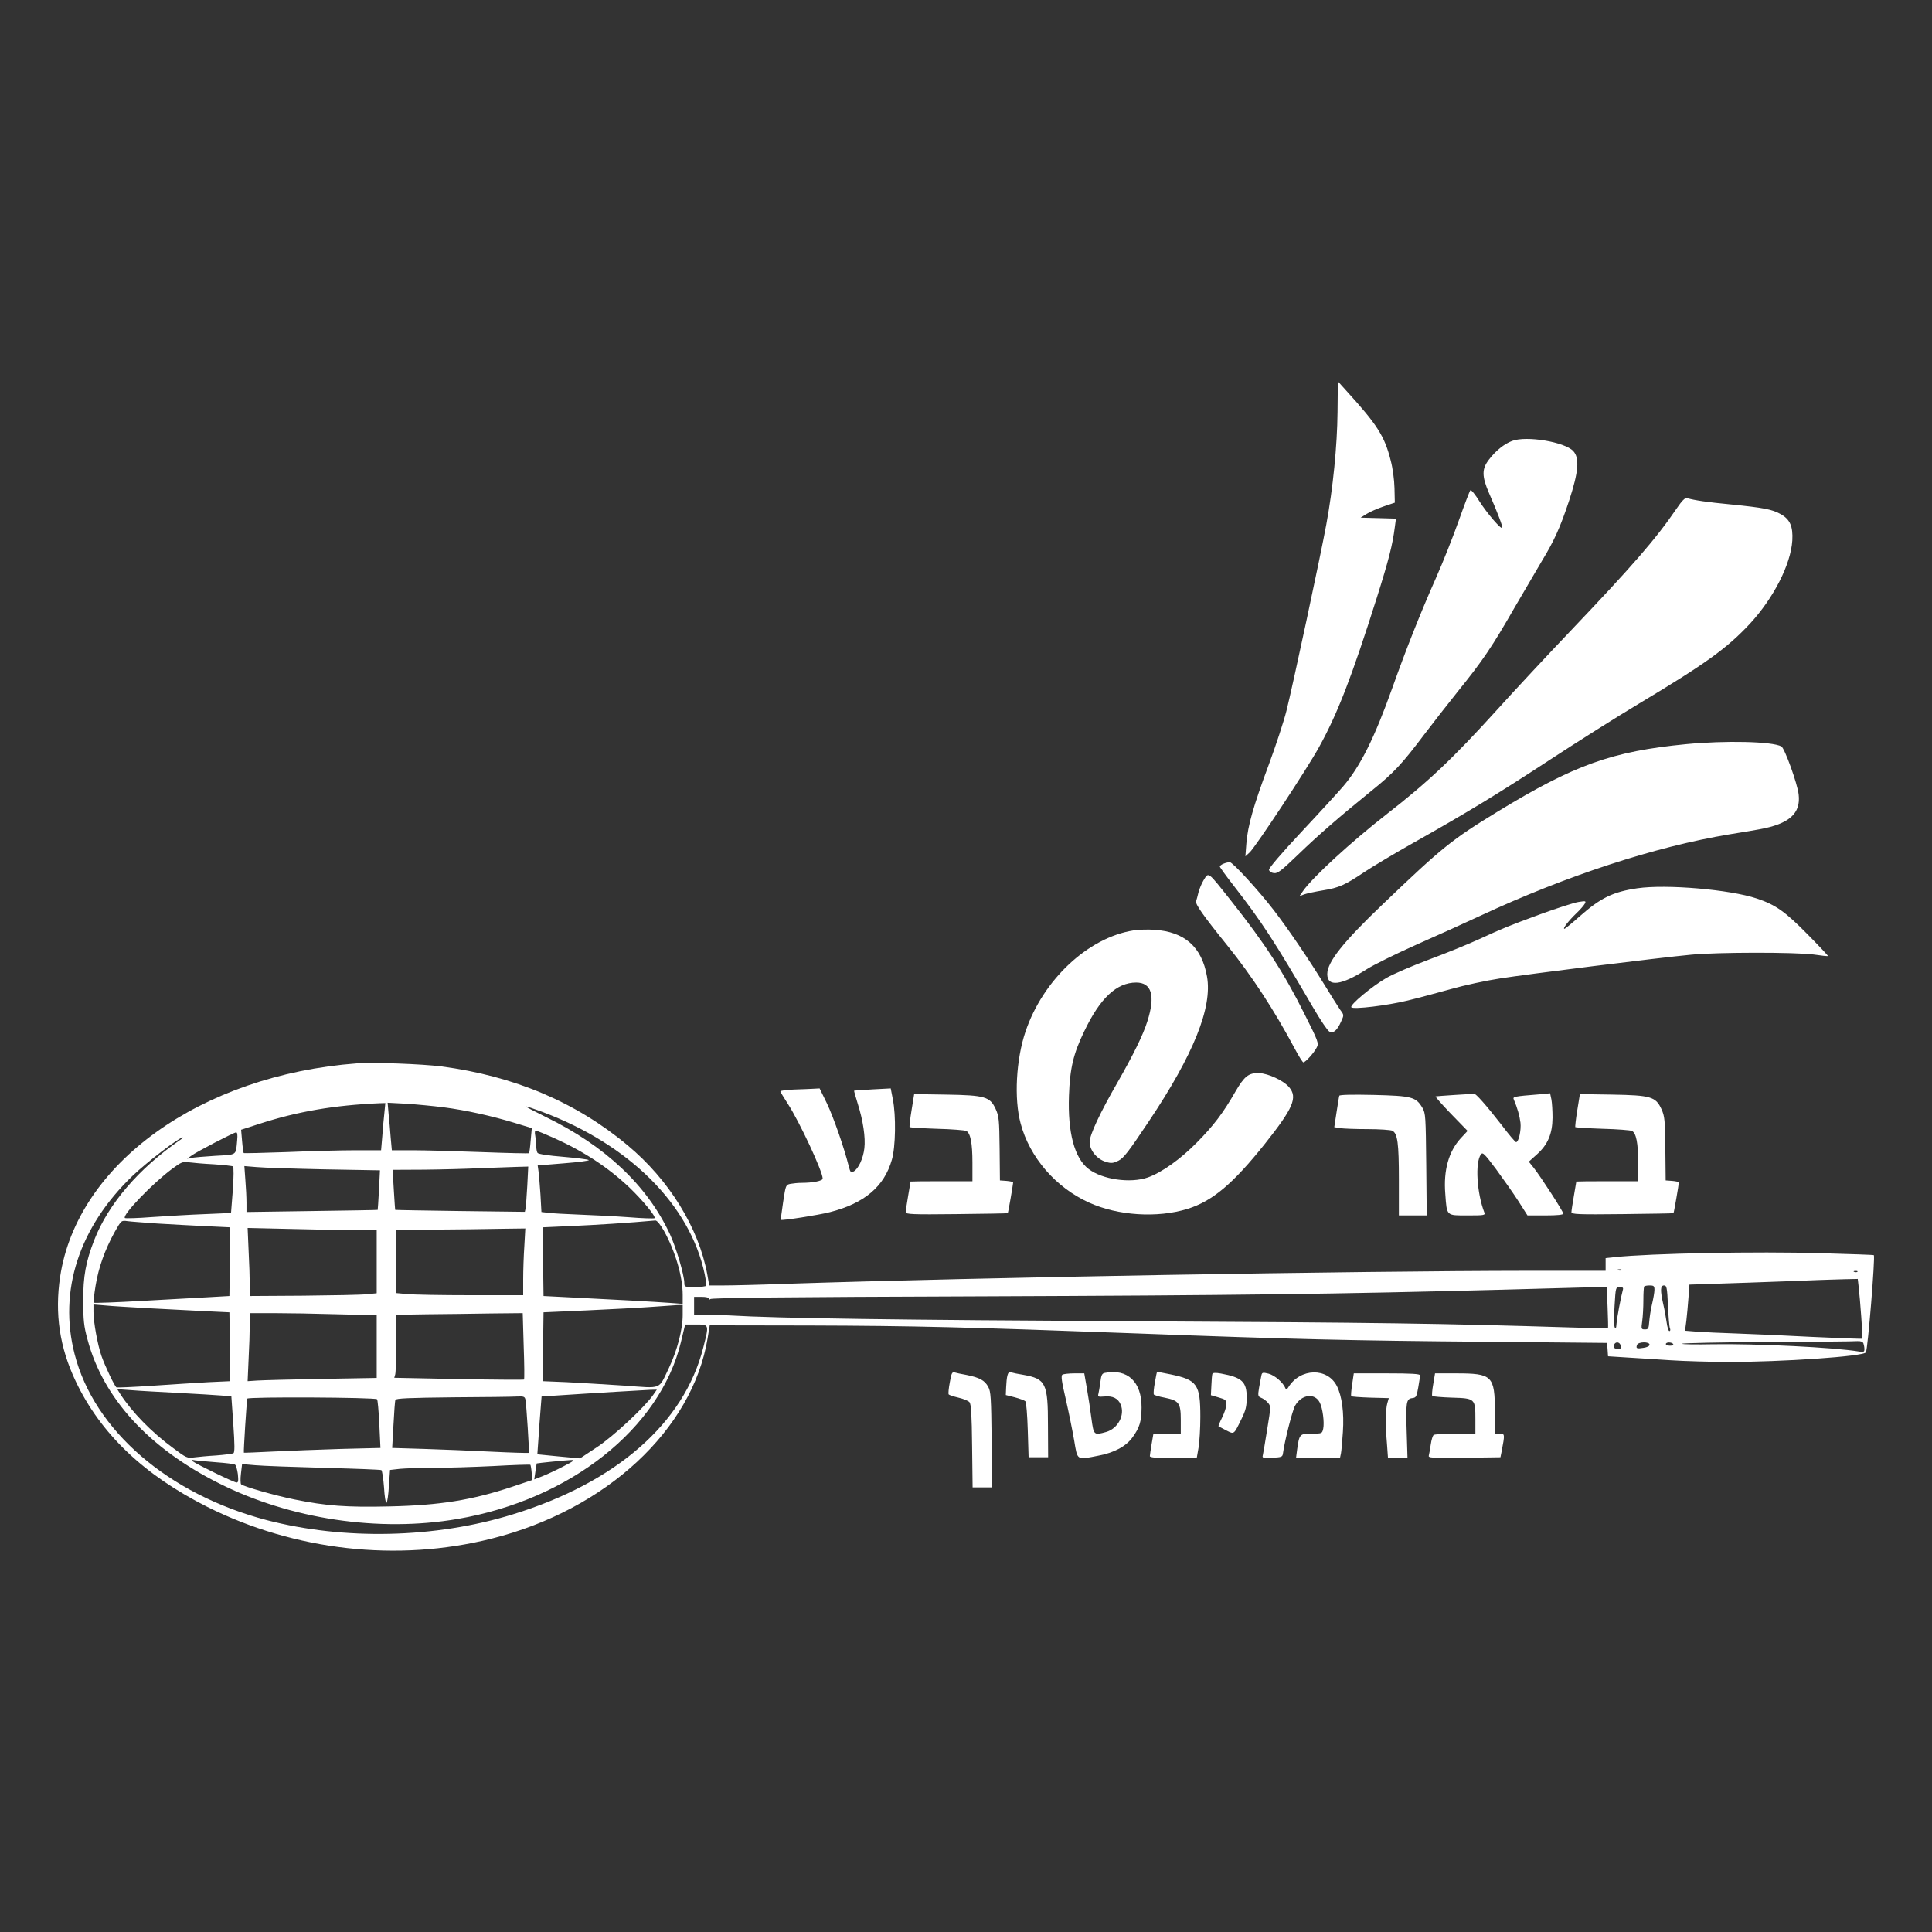 <?xml version="1.0" encoding="UTF-8" standalone="no"?><!-- Generator: Gravit.io --><svg xmlns="http://www.w3.org/2000/svg" xmlns:xlink="http://www.w3.org/1999/xlink" style="isolation:isolate" viewBox="0 0 100 100" width="100pt" height="100pt"><rect x="0" y="0" width="100" height="100" fill="#333333" stroke="none"/><defs><clipPath id="_clipPath_bei9EibytBLKmhNTTm8E0ZYnPZ7w7FGk"><rect width="100" height="100"/></clipPath></defs><g clip-path="url(#_clipPath_bei9EibytBLKmhNTTm8E0ZYnPZ7w7FGk)"><path d=" M 69.231 21.331 C 69.214 23.075 68.995 25.276 68.649 27.147 C 68.362 28.723 66.897 35.567 66.585 36.797 C 66.45 37.337 66.037 38.593 65.666 39.596 C 64.866 41.745 64.588 42.732 64.512 43.65 L 64.461 44.324 L 64.681 44.122 C 64.984 43.844 67.638 39.823 68.27 38.677 C 69.231 36.941 69.954 35.078 71.269 30.922 C 71.884 28.967 72.078 28.208 72.196 27.281 L 72.255 26.843 L 71.337 26.817 L 70.426 26.793 L 70.739 26.598 C 70.907 26.489 71.303 26.321 71.623 26.21 L 72.196 26.017 L 72.179 25.267 C 72.17 24.845 72.086 24.221 71.985 23.843 C 71.665 22.57 71.294 21.996 69.694 20.234 L 69.247 19.738 L 69.231 21.331 Z  M 78.27 22.822 C 77.858 22.974 77.41 23.337 77.065 23.792 C 76.694 24.272 76.694 24.652 77.074 25.528 C 77.511 26.523 77.798 27.281 77.756 27.324 C 77.68 27.399 76.956 26.548 76.577 25.95 C 76.357 25.596 76.147 25.334 76.105 25.377 C 76.071 25.41 75.802 26.109 75.516 26.918 C 75.229 27.729 74.698 29.077 74.327 29.911 C 73.493 31.791 72.752 33.679 72.069 35.6 C 71.143 38.196 70.418 39.655 69.517 40.709 C 69.272 40.995 68.311 42.048 67.369 43.052 C 66.307 44.189 65.666 44.94 65.683 45.024 C 65.7 45.108 65.81 45.176 65.936 45.193 C 66.13 45.219 66.324 45.066 67.157 44.266 C 68.245 43.212 69.349 42.26 70.983 40.936 C 72.137 40.009 72.575 39.537 73.729 38.003 C 74.15 37.447 74.934 36.443 75.473 35.769 C 76.754 34.185 77.234 33.469 78.405 31.428 C 78.944 30.501 79.576 29.422 79.812 29.027 C 80.435 28.006 80.756 27.307 81.219 25.907 C 81.707 24.416 81.767 23.708 81.43 23.345 C 80.983 22.873 79.012 22.545 78.27 22.822 Z  M 86.771 26.337 C 85.701 27.905 84.504 29.279 81.295 32.651 C 80.081 33.924 78.371 35.761 77.487 36.739 C 75.195 39.267 73.914 40.481 71.732 42.175 C 69.93 43.582 67.933 45.412 67.444 46.12 L 67.258 46.389 L 67.494 46.297 C 67.621 46.247 68.068 46.153 68.472 46.086 C 69.306 45.951 69.609 45.816 70.638 45.125 C 71.033 44.863 72.112 44.215 73.038 43.692 C 75.911 42.074 77.495 41.113 80.158 39.368 C 81.573 38.441 83.679 37.11 84.834 36.419 C 88.279 34.353 89.375 33.57 90.579 32.28 C 91.801 30.956 92.693 29.212 92.77 27.972 C 92.811 27.248 92.652 26.877 92.163 26.607 C 91.725 26.362 91.278 26.278 89.593 26.109 C 88.354 25.991 87.732 25.899 87.31 25.781 C 87.226 25.747 87.049 25.924 86.771 26.337 Z  M 87.277 38.517 C 83.443 38.887 81.488 39.587 77.52 42.007 C 75.136 43.464 74.656 43.852 71.572 46.803 C 69.525 48.758 68.699 49.794 68.699 50.418 C 68.699 51.101 69.424 51.008 70.73 50.174 C 71.084 49.946 72.264 49.365 73.341 48.884 C 74.428 48.404 75.902 47.738 76.619 47.401 C 81.067 45.328 85.659 43.827 89.508 43.187 C 90.091 43.094 90.79 42.976 91.067 42.925 C 92.609 42.647 93.216 42.108 93.098 41.121 C 93.039 40.574 92.374 38.728 92.205 38.635 C 91.725 38.374 89.298 38.323 87.277 38.517 Z  M 63.333 44.704 C 63.223 44.745 63.139 44.813 63.139 44.856 C 63.139 44.889 63.459 45.336 63.855 45.842 C 65.304 47.704 65.953 48.699 67.975 52.163 C 68.345 52.796 68.716 53.352 68.809 53.394 C 69.011 53.504 69.214 53.335 69.416 52.871 C 69.568 52.543 69.568 52.534 69.373 52.273 C 69.272 52.129 68.885 51.515 68.514 50.907 C 67.764 49.685 66.703 48.118 65.953 47.14 C 65.153 46.095 63.796 44.62 63.654 44.627 C 63.577 44.627 63.434 44.661 63.333 44.704 Z  M 62.296 45.563 C 62.204 45.715 62.086 45.994 62.035 46.179 C 61.994 46.365 61.934 46.575 61.909 46.651 C 61.867 46.803 62.271 47.384 63.51 48.918 C 64.815 50.536 65.936 52.256 67.022 54.287 C 67.225 54.675 67.427 54.987 67.461 54.987 C 67.571 54.987 68.017 54.489 68.152 54.22 C 68.27 54.001 68.245 53.925 67.52 52.483 C 66.458 50.351 65.473 48.834 63.721 46.625 C 62.49 45.075 62.566 45.125 62.296 45.563 Z  M 84.749 45.977 C 83.485 46.162 82.845 46.474 81.758 47.435 C 81.363 47.788 81.009 48.075 80.975 48.075 C 80.865 48.075 81.194 47.654 81.59 47.275 C 81.784 47.09 81.977 46.87 82.028 46.777 C 82.103 46.634 82.086 46.625 81.707 46.685 C 81.48 46.719 80.595 47.005 79.736 47.317 C 77.959 47.974 77.858 48.017 76.535 48.623 C 76.003 48.867 74.849 49.339 73.982 49.66 C 73.105 49.989 72.103 50.418 71.758 50.62 C 71.033 51.034 69.836 52.028 69.946 52.138 C 70.064 52.256 71.808 52.045 72.869 51.785 C 73.426 51.65 74.428 51.38 75.102 51.193 C 75.776 51 76.914 50.755 77.629 50.646 C 79.079 50.418 85.819 49.575 87.53 49.416 C 88.894 49.281 92.929 49.281 93.882 49.407 C 94.278 49.466 94.606 49.5 94.615 49.483 C 94.632 49.474 94.16 48.968 93.57 48.371 C 92.408 47.191 91.919 46.837 90.932 46.507 C 89.551 46.044 86.258 45.758 84.749 45.977 Z  M 58.665 48.159 C 56.314 48.53 53.981 50.721 53.08 53.394 C 52.591 54.843 52.481 56.875 52.827 58.148 C 53.29 59.901 54.647 61.469 56.365 62.244 C 57.856 62.926 59.913 63.053 61.462 62.572 C 62.743 62.177 63.813 61.283 65.473 59.201 C 66.938 57.356 67.174 56.808 66.728 56.276 C 66.442 55.931 65.641 55.56 65.169 55.543 C 64.63 55.527 64.411 55.703 63.948 56.495 C 63.307 57.617 62.802 58.274 61.96 59.126 C 61.1 60.002 60.123 60.694 59.407 60.946 C 58.506 61.258 57.065 61.055 56.348 60.508 C 55.615 59.952 55.261 58.62 55.329 56.714 C 55.379 55.298 55.557 54.54 56.113 53.394 C 56.938 51.658 57.798 50.856 58.809 50.856 C 59.609 50.856 59.811 51.532 59.39 52.854 C 59.171 53.562 58.657 54.599 57.848 56.015 C 56.938 57.592 56.399 58.746 56.399 59.109 C 56.399 59.538 56.778 60.002 57.241 60.137 C 57.511 60.222 57.612 60.213 57.89 60.078 C 58.16 59.943 58.412 59.615 59.448 58.064 C 61.782 54.583 62.76 52.138 62.474 50.545 C 62.204 49.011 61.32 48.227 59.752 48.126 C 59.415 48.101 58.927 48.118 58.665 48.159 Z " fill="rgb(255,255,255)"/><path d=" M 18.487 55.038 C 10.383 55.645 3.987 60.238 3.112 66.087 C 2.826 67.992 3.086 69.746 3.92 71.499 C 5.209 74.213 7.451 76.346 10.736 77.998 C 15.269 80.265 20.576 80.863 25.437 79.641 C 31.368 78.15 35.842 74.011 36.625 69.273 L 36.735 68.599 L 41.874 68.608 C 47.342 68.625 50.064 68.692 58.884 69.02 C 66.736 69.316 69.896 69.391 76.973 69.451 L 83.182 69.51 L 83.208 69.855 L 83.232 70.201 L 84.159 70.26 C 84.673 70.294 85.692 70.353 86.434 70.404 C 87.176 70.454 88.506 70.488 89.399 70.496 C 92.239 70.496 96.451 70.209 96.578 69.999 C 96.679 69.838 97.066 65.051 96.99 64.967 C 96.973 64.95 95.743 64.908 94.269 64.866 C 90.941 64.765 85.432 64.874 83.594 65.068 L 83.107 65.119 L 83.107 65.776 L 79.13 65.776 C 70.072 65.784 50.696 66.121 40.687 66.45 C 39.347 66.501 37.899 66.535 37.477 66.535 L 36.71 66.535 L 36.608 65.962 C 36.171 63.568 34.637 61.072 32.489 59.285 C 29.819 57.051 26.617 55.695 22.843 55.197 C 21.84 55.071 19.338 54.978 18.487 55.038 Z  M 19.894 57.617 C 19.86 57.912 19.81 58.46 19.785 58.839 L 19.725 59.538 L 18.369 59.538 C 17.62 59.538 16.035 59.581 14.83 59.632 C 13.635 59.673 12.64 59.699 12.614 59.682 C 12.598 59.656 12.556 59.379 12.53 59.058 L 12.48 58.476 L 13.44 58.165 C 15.395 57.532 17.299 57.203 19.658 57.102 L 19.945 57.094 L 19.894 57.617 Z  M 22.952 57.313 C 24.132 57.465 25.454 57.761 26.642 58.122 L 27.526 58.392 L 27.468 59.025 C 27.442 59.37 27.401 59.665 27.384 59.69 C 27.359 59.707 26.254 59.682 24.915 59.632 C 23.584 59.581 21.992 59.538 21.385 59.538 L 20.282 59.538 L 20.222 58.881 C 20.197 58.527 20.147 57.971 20.113 57.65 L 20.063 57.077 L 21.023 57.128 C 21.554 57.162 22.421 57.246 22.952 57.313 Z  M 28.066 57.549 C 32.573 59.235 35.716 62.362 36.474 65.945 C 36.533 66.239 36.567 66.518 36.55 66.552 C 36.524 66.585 36.263 66.619 35.96 66.619 C 35.447 66.619 35.421 66.61 35.421 66.417 C 35.421 66.003 34.999 64.579 34.671 63.871 C 33.491 61.351 31.327 59.311 28.243 57.811 C 27.628 57.508 27.165 57.263 27.207 57.263 C 27.258 57.263 27.637 57.39 28.066 57.549 Z  M 28.665 58.898 C 30.223 59.598 31.486 60.432 32.59 61.477 C 33.264 62.126 33.963 62.969 33.879 63.053 C 33.845 63.078 33.247 63.061 32.539 63.003 C 31.833 62.952 30.686 62.893 29.987 62.868 C 29.296 62.842 28.564 62.801 28.378 62.775 L 28.024 62.733 L 27.974 61.831 C 27.94 61.334 27.897 60.795 27.873 60.626 L 27.83 60.323 L 29.186 60.213 C 29.937 60.154 30.518 60.078 30.475 60.044 C 30.441 60.01 29.844 59.935 29.145 59.875 C 28.403 59.817 27.856 59.733 27.822 59.673 C 27.788 59.623 27.755 59.463 27.755 59.319 C 27.755 59.176 27.729 58.931 27.704 58.789 C 27.67 58.62 27.678 58.527 27.746 58.527 C 27.796 58.527 28.21 58.696 28.665 58.898 Z  M 12.277 59.008 C 12.202 59.825 12.294 59.757 11.14 59.825 C 10.568 59.859 10.012 59.909 9.894 59.935 L 9.683 59.977 L 9.894 59.825 C 10.171 59.615 12.101 58.62 12.219 58.611 C 12.286 58.611 12.303 58.746 12.277 59.008 Z  M 9.304 59.016 C 7.189 60.474 5.606 62.32 4.881 64.175 C 4.443 65.295 4.3 66.071 4.308 67.335 C 4.308 68.321 4.341 68.65 4.527 69.324 C 5.327 72.359 7.695 74.955 11.334 76.775 C 15.016 78.63 19.616 79.321 23.676 78.622 C 29.506 77.627 34.165 73.944 35.244 69.468 L 35.463 68.557 L 36.036 68.557 C 36.71 68.557 36.71 68.541 36.398 69.763 C 35.404 73.665 31.9 76.734 26.533 78.386 C 22.515 79.624 17.83 79.725 13.802 78.68 C 8.706 77.341 4.872 74.036 3.862 70.091 C 3.019 66.812 4.089 63.517 6.869 60.853 C 7.619 60.137 9.295 58.856 9.463 58.873 C 9.497 58.873 9.422 58.94 9.304 59.016 Z  M 11.065 60.263 C 11.57 60.297 12.017 60.347 12.059 60.373 C 12.101 60.398 12.101 60.929 12.05 61.604 L 11.958 62.784 L 10.61 62.842 C 9.868 62.868 8.646 62.943 7.888 62.994 C 7.131 63.053 6.49 63.07 6.464 63.044 C 6.312 62.893 7.914 61.233 8.908 60.499 C 9.388 60.145 9.463 60.111 9.793 60.162 C 9.986 60.188 10.559 60.238 11.065 60.263 Z  M 16.785 60.525 L 19.667 60.576 L 19.616 61.595 C 19.583 62.16 19.557 62.623 19.549 62.623 C 19.549 62.632 18.015 62.657 16.153 62.683 L 12.758 62.733 L 12.758 62.252 C 12.758 61.991 12.732 61.452 12.699 61.064 L 12.648 60.356 L 13.272 60.407 C 13.618 60.441 15.193 60.491 16.785 60.525 Z  M 27.292 61.368 C 27.258 61.915 27.224 62.447 27.207 62.539 L 27.165 62.724 L 23.82 62.683 C 21.975 62.657 20.458 62.632 20.458 62.623 C 20.45 62.623 20.417 62.151 20.383 61.578 L 20.323 60.55 L 21.958 60.542 C 22.851 60.533 24.157 60.499 24.847 60.465 C 25.548 60.441 26.389 60.407 26.726 60.398 L 27.342 60.381 L 27.292 61.368 Z  M 8.167 63.331 C 8.866 63.374 9.986 63.433 10.677 63.467 L 11.915 63.525 L 11.899 65.304 L 11.874 67.082 L 10.82 67.142 C 10.239 67.175 8.672 67.26 7.333 67.335 C 6.001 67.411 4.881 67.453 4.855 67.428 C 4.83 67.394 4.872 66.998 4.948 66.543 C 5.1 65.608 5.428 64.688 5.934 63.77 C 6.279 63.162 6.279 63.162 6.591 63.205 C 6.76 63.23 7.476 63.28 8.167 63.331 Z  M 34.368 63.711 C 34.949 64.756 35.336 66.071 35.336 67.015 L 35.336 67.487 L 34.646 67.436 C 33.98 67.385 31.857 67.267 29.313 67.142 L 28.133 67.082 L 28.109 65.304 L 28.092 63.525 L 29.583 63.458 C 30.771 63.407 32.641 63.289 33.922 63.171 C 34.006 63.171 34.165 63.357 34.368 63.711 Z  M 18.386 63.669 L 19.498 63.669 L 19.498 66.939 L 18.976 66.99 C 18.68 67.024 17.206 67.048 15.681 67.065 L 12.927 67.082 L 12.927 66.484 C 12.927 66.155 12.901 65.363 12.867 64.722 L 12.817 63.559 L 15.042 63.61 C 16.263 63.643 17.771 63.669 18.386 63.669 Z  M 27.14 64.486 C 27.106 64.975 27.08 65.75 27.08 66.214 L 27.08 67.04 L 24.368 67.04 C 22.867 67.04 21.393 67.015 21.082 66.981 L 20.509 66.93 L 20.509 63.669 L 22.556 63.643 C 23.676 63.635 25.177 63.619 25.893 63.602 L 27.19 63.585 L 27.14 64.486 Z  M 83.924 65.742 C 83.898 65.767 83.822 65.776 83.763 65.75 C 83.695 65.726 83.721 65.7 83.813 65.7 C 83.907 65.692 83.957 65.717 83.924 65.742 Z  M 96.14 65.827 C 96.114 65.851 96.039 65.86 95.979 65.835 C 95.912 65.81 95.937 65.784 96.03 65.784 C 96.123 65.776 96.173 65.801 96.14 65.827 Z  M 96.198 66.552 C 96.282 67.243 96.426 69.256 96.393 69.29 C 96.376 69.307 95.205 69.265 93.798 69.198 C 92.391 69.122 90.613 69.046 89.846 69.02 C 89.079 68.996 88.178 68.953 87.841 68.928 L 87.217 68.878 L 87.285 68.363 C 87.318 68.076 87.369 67.537 87.395 67.166 L 87.445 66.492 L 90.478 66.391 C 92.146 66.332 93.781 66.273 94.1 66.256 C 94.429 66.248 95.019 66.222 95.424 66.214 L 96.157 66.198 L 96.198 66.552 Z  M 85.634 66.762 C 85.634 66.897 85.574 67.226 85.507 67.512 C 85.439 67.79 85.381 68.203 85.364 68.414 C 85.338 68.768 85.314 68.81 85.145 68.81 C 84.951 68.81 84.943 68.793 85.001 68.38 C 85.035 68.144 85.061 67.655 85.061 67.301 C 85.061 66.947 85.078 66.636 85.102 66.593 C 85.119 66.559 85.246 66.535 85.389 66.535 C 85.6 66.535 85.634 66.568 85.634 66.762 Z  M 86.333 67.563 C 86.359 68.136 86.4 68.666 86.434 68.743 C 86.468 68.827 86.459 68.895 86.408 68.895 C 86.358 68.895 86.299 68.692 86.265 68.447 C 86.232 68.211 86.156 67.782 86.089 67.503 C 85.928 66.788 85.937 66.535 86.131 66.535 C 86.265 66.535 86.291 66.636 86.333 67.563 Z  M 83.208 67.647 C 83.232 68.22 83.241 68.7 83.232 68.726 C 83.216 68.751 82.356 68.743 81.32 68.709 C 74.487 68.498 71.337 68.456 58.969 68.389 C 46.398 68.321 40.274 68.237 37.738 68.085 C 37.232 68.06 36.608 68.035 36.365 68.043 L 35.926 68.06 L 35.926 67.125 L 36.306 67.125 C 36.55 67.125 36.685 67.158 36.685 67.226 C 36.685 67.301 36.71 67.31 36.752 67.243 C 36.794 67.175 40.653 67.133 50.713 67.099 C 64.032 67.048 69.197 66.981 77.798 66.754 C 79.956 66.694 82.045 66.636 82.44 66.627 L 83.165 66.619 L 83.208 67.647 Z  M 83.999 66.762 C 83.898 67.125 83.695 68.211 83.671 68.515 C 83.654 68.768 83.628 68.818 83.577 68.7 C 83.536 68.616 83.536 68.119 83.57 67.588 C 83.628 66.627 83.628 66.619 83.839 66.619 C 83.991 66.619 84.033 66.653 83.999 66.762 Z  M 7.703 67.715 C 8.605 67.765 9.919 67.833 10.61 67.866 L 11.874 67.925 L 11.899 69.704 L 11.915 71.49 L 10.803 71.541 C 10.188 71.575 8.875 71.659 7.888 71.726 C 6.902 71.794 6.061 71.828 6.027 71.811 C 5.926 71.743 5.445 70.732 5.252 70.185 C 5.049 69.595 4.838 68.43 4.838 67.9 L 4.838 67.52 L 5.454 67.571 C 5.782 67.605 6.801 67.664 7.703 67.715 Z  M 35.336 68.069 C 35.336 68.818 35.05 69.898 34.63 70.791 C 34.064 71.962 34.309 71.861 32.303 71.719 C 31.352 71.659 30.021 71.575 29.33 71.541 L 28.092 71.49 L 28.109 69.704 L 28.133 67.925 L 30.408 67.824 C 31.664 67.765 33.138 67.689 33.694 67.647 C 34.25 67.605 34.849 67.563 35.025 67.554 L 35.336 67.546 L 35.336 68.069 Z  M 17.459 68.026 L 19.498 68.076 L 19.498 71.322 L 16.659 71.372 C 15.092 71.398 13.584 71.44 13.314 71.457 L 12.817 71.49 L 12.867 70.353 C 12.901 69.721 12.927 68.928 12.927 68.582 L 12.927 67.967 L 14.173 67.967 C 14.864 67.967 16.338 67.992 17.459 68.026 Z  M 27.106 69.67 C 27.14 70.606 27.148 71.381 27.123 71.406 C 27.106 71.423 25.589 71.415 23.753 71.381 L 20.408 71.314 L 20.458 71.136 C 20.484 71.044 20.509 70.303 20.509 69.51 L 20.509 68.052 L 22.135 68.026 C 23.019 68.018 24.493 68.001 25.404 67.984 L 27.056 67.967 L 27.106 69.67 Z  M 96.451 69.535 C 96.477 69.612 96.502 69.737 96.502 69.831 C 96.502 69.973 96.46 69.99 96.232 69.956 C 94.926 69.737 90.908 69.544 88.684 69.578 C 87.799 69.595 87.065 69.586 87.065 69.552 C 87.065 69.518 89.046 69.477 91.472 69.46 C 93.89 69.451 95.988 69.434 96.131 69.417 C 96.308 69.409 96.417 69.443 96.451 69.535 Z  M 83.89 69.653 C 83.924 69.788 83.89 69.822 83.729 69.822 C 83.62 69.822 83.527 69.771 83.527 69.713 C 83.527 69.443 83.822 69.4 83.89 69.653 Z  M 85.381 69.603 C 85.381 69.67 85.254 69.737 85.069 69.763 C 84.716 69.822 84.665 69.797 84.733 69.612 C 84.8 69.443 85.381 69.434 85.381 69.603 Z  M 86.603 69.569 C 86.636 69.619 86.56 69.653 86.442 69.653 C 86.325 69.653 86.224 69.612 86.224 69.569 C 86.224 69.518 86.299 69.485 86.383 69.485 C 86.476 69.485 86.577 69.518 86.603 69.569 Z  M 9.22 72.097 C 10.171 72.148 11.174 72.207 11.46 72.232 L 11.975 72.275 L 12.076 73.715 C 12.151 74.794 12.151 75.174 12.084 75.216 C 12.033 75.249 11.629 75.3 11.191 75.334 C 10.752 75.359 10.239 75.41 10.037 75.435 C 9.699 75.485 9.641 75.461 8.967 74.955 C 7.837 74.129 6.827 73.084 6.22 72.148 L 6.069 71.904 L 6.777 71.954 C 7.164 71.988 8.268 72.047 9.22 72.097 Z  M 33.811 72.198 C 33.382 72.822 31.739 74.356 30.889 74.912 L 30.021 75.486 L 28.916 75.384 L 27.813 75.275 L 27.873 74.423 C 27.906 73.96 27.948 73.277 27.982 72.923 L 28.032 72.283 L 28.8 72.232 C 30.821 72.097 33.307 71.954 33.635 71.938 L 33.997 71.929 L 33.811 72.198 Z  M 19.515 72.426 C 19.549 72.451 19.6 73.033 19.633 73.708 L 19.692 74.946 L 17.678 74.996 C 16.574 75.03 14.982 75.09 14.148 75.131 C 13.322 75.174 12.631 75.199 12.623 75.191 C 12.598 75.165 12.766 72.502 12.8 72.393 C 12.826 72.292 19.414 72.325 19.515 72.426 Z  M 27.198 72.451 C 27.249 72.713 27.401 75.165 27.376 75.199 C 27.359 75.216 26.499 75.191 25.463 75.14 C 24.426 75.09 22.843 75.022 21.941 74.996 L 20.299 74.946 L 20.366 73.758 C 20.4 73.101 20.441 72.511 20.467 72.46 C 20.492 72.376 21.2 72.35 23.433 72.325 C 25.042 72.316 26.541 72.299 26.76 72.283 C 27.114 72.266 27.165 72.292 27.198 72.451 Z  M 11.224 75.689 C 11.688 75.722 12.11 75.773 12.16 75.807 C 12.219 75.831 12.277 76.06 12.311 76.295 C 12.345 76.64 12.337 76.734 12.244 76.734 C 12.118 76.734 10.188 75.798 9.978 75.638 C 9.877 75.562 9.902 75.545 10.113 75.588 C 10.256 75.604 10.752 75.655 11.224 75.689 Z  M 29.161 75.899 C 28.807 76.084 28.319 76.312 28.083 76.405 L 27.653 76.573 L 27.712 76.169 C 27.746 75.949 27.779 75.756 27.779 75.747 C 27.805 75.73 29.296 75.579 29.566 75.571 C 29.776 75.562 29.701 75.621 29.161 75.899 Z  M 16.785 75.975 C 18.369 76.017 19.701 76.067 19.742 76.093 C 19.776 76.118 19.843 76.522 19.877 76.987 C 19.902 77.45 19.961 77.813 20.003 77.787 C 20.046 77.762 20.104 77.365 20.13 76.91 L 20.188 76.084 L 20.703 76.026 C 20.981 76 21.764 75.975 22.438 75.975 C 23.112 75.975 24.51 75.933 25.548 75.882 C 26.575 75.824 27.434 75.798 27.451 75.815 C 27.468 75.831 27.502 76.017 27.519 76.228 L 27.543 76.607 L 26.49 76.961 C 24.426 77.644 22.775 77.914 20.155 77.972 C 17.948 78.023 16.895 77.947 15.235 77.61 C 14.233 77.408 12.607 76.944 12.48 76.826 C 12.446 76.792 12.438 76.539 12.472 76.27 L 12.53 75.781 L 13.221 75.84 C 13.601 75.874 15.201 75.933 16.785 75.975 Z " fill="rgb(255,255,255)"/><path d=" M 41.091 56.394 C 40.703 56.411 40.392 56.454 40.392 56.487 C 40.392 56.521 40.569 56.808 40.78 57.136 C 41.378 58.055 42.582 60.634 42.582 61.005 C 42.582 61.123 42.069 61.224 41.487 61.224 C 41.31 61.224 41.057 61.25 40.923 61.274 C 40.67 61.325 40.67 61.334 40.535 62.218 C 40.46 62.716 40.409 63.121 40.417 63.138 C 40.476 63.188 42.363 62.893 42.953 62.741 C 44.739 62.286 45.767 61.418 46.163 60.027 C 46.357 59.37 46.382 57.735 46.213 56.9 L 46.104 56.336 L 45.16 56.386 C 44.647 56.42 44.216 56.445 44.208 56.454 C 44.199 56.462 44.284 56.765 44.394 57.119 C 44.671 57.988 44.806 58.881 44.739 59.437 C 44.68 59.96 44.427 60.508 44.182 60.634 C 44.04 60.71 44.014 60.685 43.931 60.364 C 43.695 59.412 43.139 57.819 42.801 57.111 L 42.423 56.336 L 42.102 56.353 C 41.925 56.36 41.47 56.386 41.091 56.394 Z  M 47.182 57.465 C 47.106 57.92 47.064 58.317 47.081 58.342 C 47.106 58.358 47.747 58.401 48.497 58.426 C 49.255 58.443 49.937 58.502 50.014 58.536 C 50.232 58.654 50.333 59.16 50.333 60.188 L 50.333 61.14 L 48.733 61.14 C 47.856 61.14 47.131 61.149 47.131 61.156 C 47.131 61.173 47.073 61.503 47.005 61.898 C 46.938 62.295 46.879 62.674 46.879 62.741 C 46.879 62.851 47.215 62.868 49.508 62.842 C 50.956 62.825 52.153 62.808 52.161 62.792 C 52.187 62.767 52.431 61.342 52.44 61.207 C 52.44 61.173 52.288 61.14 52.103 61.123 L 51.756 61.098 L 51.74 59.454 C 51.723 57.963 51.706 57.777 51.538 57.407 C 51.243 56.765 50.99 56.69 48.976 56.656 L 47.317 56.63 L 47.182 57.465 Z  M 69.323 56.714 C 69.306 56.757 69.247 57.145 69.18 57.566 L 69.062 58.342 L 69.365 58.392 C 69.534 58.418 70.173 58.443 70.789 58.443 C 71.404 58.443 71.985 58.485 72.069 58.527 C 72.339 58.671 72.406 59.167 72.406 61.072 L 72.406 62.91 L 73.847 62.91 L 73.822 60.272 C 73.796 57.802 73.789 57.626 73.628 57.347 C 73.291 56.774 73.081 56.723 71.11 56.673 C 69.971 56.647 69.34 56.664 69.323 56.714 Z  M 75.313 56.673 C 74.808 56.706 74.353 56.74 74.31 56.748 C 74.268 56.748 74.622 57.153 75.094 57.643 L 75.962 58.536 L 75.608 58.915 C 74.984 59.598 74.707 60.576 74.808 61.797 C 74.892 62.952 74.849 62.91 75.953 62.91 C 76.812 62.91 76.889 62.902 76.829 62.758 C 76.442 61.755 76.341 60.171 76.653 59.75 C 76.745 59.623 76.829 59.707 77.436 60.516 C 77.807 61.022 78.33 61.763 78.59 62.168 L 79.062 62.91 L 79.989 62.91 C 80.621 62.91 80.915 62.876 80.915 62.817 C 80.915 62.707 79.77 60.937 79.382 60.441 L 79.13 60.128 L 79.551 59.75 C 80.115 59.244 80.351 58.688 80.359 57.853 C 80.359 57.508 80.334 57.077 80.301 56.909 L 80.233 56.588 L 79.711 56.639 C 78.346 56.748 78.287 56.765 78.354 56.909 C 78.54 57.347 78.658 57.768 78.7 58.115 C 78.742 58.502 78.607 59.117 78.472 59.117 C 78.431 59.117 78.085 58.712 77.706 58.207 C 76.947 57.229 76.374 56.58 76.29 56.605 C 76.265 56.613 75.827 56.647 75.313 56.673 Z  M 81.64 57.465 C 81.565 57.92 81.522 58.317 81.539 58.342 C 81.565 58.358 82.204 58.401 82.955 58.426 C 83.712 58.443 84.395 58.502 84.471 58.536 C 84.69 58.654 84.791 59.16 84.791 60.188 L 84.791 61.14 L 83.191 61.14 C 82.314 61.14 81.59 61.149 81.59 61.156 C 81.59 61.173 81.531 61.503 81.464 61.898 C 81.396 62.295 81.337 62.674 81.337 62.741 C 81.337 62.851 81.674 62.868 83.965 62.842 C 85.415 62.825 86.61 62.808 86.619 62.792 C 86.644 62.767 86.889 61.342 86.897 61.207 C 86.897 61.173 86.745 61.14 86.56 61.123 L 86.215 61.098 L 86.198 59.454 C 86.181 57.963 86.164 57.777 85.996 57.407 C 85.701 56.765 85.448 56.69 83.435 56.656 L 81.775 56.63 L 81.64 57.465 Z  M 49.162 71.55 C 49.103 71.853 49.077 72.131 49.103 72.174 C 49.128 72.207 49.356 72.283 49.609 72.342 C 49.862 72.401 50.114 72.502 50.181 72.578 C 50.265 72.679 50.299 73.227 50.316 74.854 L 50.342 76.987 L 51.353 76.987 L 51.327 74.517 C 51.302 72.35 51.286 72.022 51.151 71.786 C 50.973 71.449 50.704 71.305 50.038 71.17 C 49.761 71.12 49.474 71.061 49.398 71.035 C 49.28 71.002 49.238 71.103 49.162 71.55 Z  M 52.144 71.196 C 52.11 71.314 52.086 71.584 52.077 71.803 L 52.06 72.207 L 52.524 72.325 C 52.777 72.393 53.03 72.485 53.071 72.528 C 53.122 72.578 53.172 73.243 53.197 74.019 L 53.24 75.427 L 54.251 75.427 L 54.242 73.783 C 54.242 71.592 54.133 71.372 52.97 71.162 C 52.7 71.12 52.414 71.061 52.339 71.035 C 52.237 71.002 52.178 71.052 52.144 71.196 Z  M 57.191 71.061 C 57.039 71.086 56.998 71.179 56.955 71.533 C 56.921 71.777 56.88 72.047 56.854 72.14 C 56.812 72.299 56.846 72.308 57.157 72.283 C 57.588 72.241 57.873 72.376 58.008 72.704 C 58.236 73.252 57.856 73.951 57.25 74.12 C 56.618 74.297 56.61 74.289 56.492 73.421 C 56.441 73 56.331 72.292 56.256 71.861 L 56.121 71.086 L 55.608 71.086 C 55.321 71.086 55.042 71.12 54.992 71.153 C 54.907 71.204 54.95 71.499 55.169 72.443 C 55.321 73.109 55.514 74.062 55.599 74.558 C 55.776 75.612 55.709 75.571 56.863 75.343 C 57.68 75.191 58.294 74.854 58.624 74.39 C 58.994 73.876 59.079 73.573 59.087 72.856 C 59.096 71.524 58.362 70.833 57.191 71.061 Z  M 59.778 71.55 C 59.718 71.853 59.701 72.131 59.718 72.174 C 59.744 72.215 59.997 72.292 60.274 72.342 C 61.024 72.494 61.117 72.62 61.117 73.488 L 61.117 74.204 L 59.701 74.204 L 59.609 74.736 C 59.559 75.03 59.516 75.317 59.516 75.367 C 59.516 75.444 59.862 75.468 60.73 75.468 L 61.943 75.468 L 62.035 74.938 C 62.086 74.642 62.129 73.918 62.129 73.337 C 62.129 71.651 61.968 71.423 60.578 71.136 C 60.216 71.061 59.913 71.002 59.896 71.002 C 59.879 71.002 59.828 71.247 59.778 71.55 Z  M 62.751 71.12 C 62.734 71.17 62.71 71.44 62.701 71.71 L 62.676 72.215 L 63.08 72.333 C 63.434 72.434 63.476 72.468 63.476 72.696 C 63.476 72.831 63.375 73.134 63.257 73.37 C 63.139 73.606 63.055 73.809 63.071 73.826 C 63.088 73.833 63.266 73.927 63.468 74.036 C 63.888 74.247 63.855 74.272 64.259 73.446 C 64.478 73 64.529 72.797 64.529 72.333 C 64.529 71.524 64.293 71.297 63.198 71.095 C 62.912 71.044 62.777 71.052 62.751 71.12 Z  M 65.287 71.204 C 65.271 71.297 65.211 71.584 65.169 71.828 C 65.102 72.241 65.111 72.283 65.278 72.35 C 65.372 72.384 65.531 72.494 65.616 72.595 C 65.784 72.78 65.784 72.788 65.591 73.977 C 65.49 74.635 65.38 75.241 65.363 75.326 C 65.321 75.461 65.372 75.477 65.852 75.453 C 66.349 75.427 66.383 75.41 66.408 75.216 C 66.492 74.584 66.888 73.024 67.031 72.764 C 67.36 72.174 68.051 72.08 68.311 72.595 C 68.463 72.889 68.556 73.631 68.489 73.951 C 68.429 74.204 68.429 74.204 67.891 74.204 C 67.275 74.204 67.251 74.23 67.14 75.022 L 67.082 75.47 L 69.356 75.47 L 69.407 75.232 C 69.433 75.107 69.474 74.609 69.508 74.12 C 69.576 73.118 69.458 72.258 69.197 71.743 C 68.708 70.775 67.301 70.808 66.686 71.803 C 66.61 71.929 66.568 71.946 66.535 71.861 C 66.417 71.558 65.979 71.187 65.666 71.103 C 65.355 71.027 65.321 71.035 65.287 71.204 Z  M 69.988 71.651 C 69.937 71.971 69.921 72.241 69.937 72.266 C 69.963 72.292 70.409 72.325 70.932 72.342 L 71.884 72.367 L 71.808 72.629 C 71.715 72.94 71.707 73.792 71.792 74.769 L 71.842 75.468 L 72.852 75.468 L 72.811 74.137 C 72.76 72.595 72.785 72.401 73.097 72.367 C 73.3 72.342 73.324 72.292 73.409 71.811 C 73.459 71.524 73.502 71.238 73.502 71.187 C 73.502 71.112 73.038 71.086 71.792 71.086 L 70.072 71.086 L 69.988 71.651 Z  M 74.184 71.642 C 74.126 71.954 74.109 72.224 74.133 72.258 C 74.167 72.283 74.622 72.325 75.153 72.342 C 76.35 72.376 76.366 72.393 76.366 73.463 L 76.366 74.204 L 75.338 74.204 C 74.765 74.204 74.26 74.238 74.21 74.272 C 74.159 74.305 74.092 74.517 74.058 74.753 C 74.024 74.98 73.982 75.241 73.957 75.326 C 73.914 75.461 74.024 75.468 75.785 75.452 L 77.663 75.427 L 77.723 75.131 C 77.899 74.221 77.891 74.204 77.622 74.204 L 77.377 74.204 L 77.377 73.084 C 77.369 71.204 77.251 71.086 75.347 71.086 L 74.277 71.086 L 74.184 71.642 Z " fill="rgb(255,255,255)"/></g></svg>